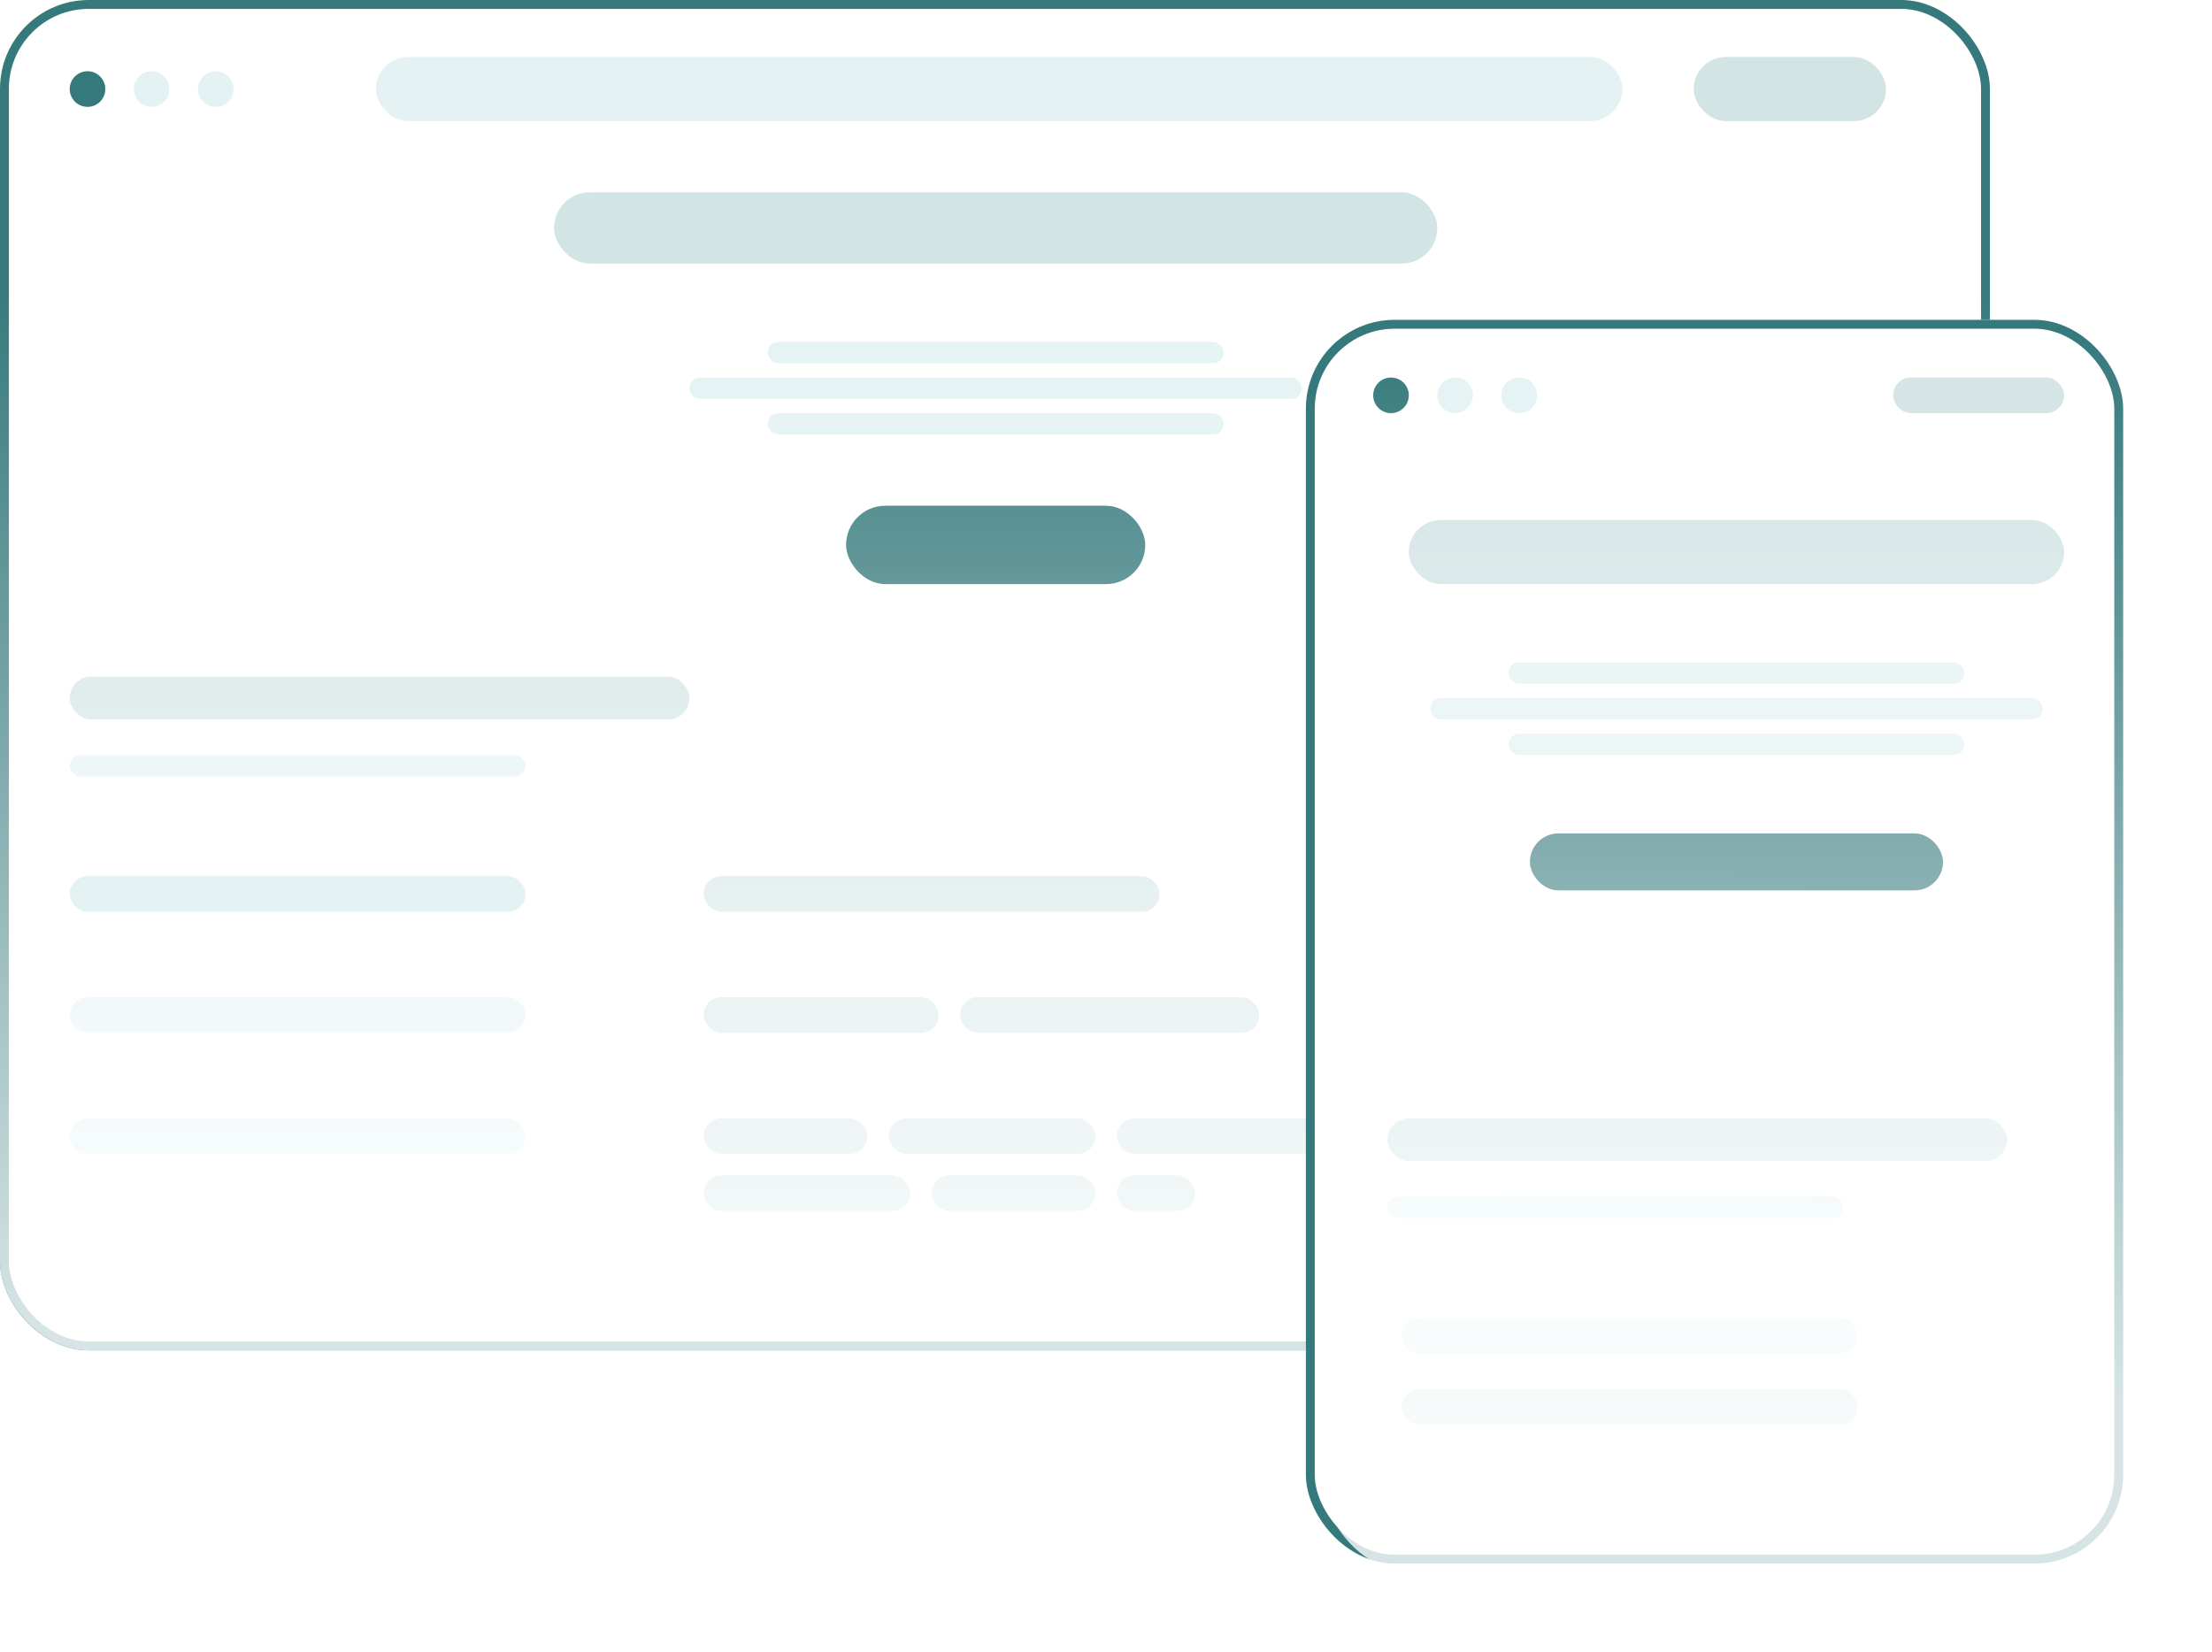 <?xml version="1.0" encoding="UTF-8"?> <svg xmlns="http://www.w3.org/2000/svg" width="249" height="186" viewBox="0 0 249 186" fill="none"><rect x="0.5" y="0.5" width="223" height="151" rx="9.5" fill="white" stroke="#35797C"></rect><rect x="7.847" y="76.171" width="69.757" height="4.811" rx="2.405" fill="#D3E4E5"></rect><circle cx="9.851" cy="10.023" r="2.005" fill="#35797C"></circle><circle cx="157.383" cy="46.905" r="2.005" fill="#35797C"></circle><circle cx="17.068" cy="10.023" r="2.005" fill="#E4F2F3"></circle><circle cx="164.599" cy="46.905" r="2.005" fill="white"></circle><circle cx="24.284" cy="10.023" r="2.005" fill="#E4F2F3"></circle><circle cx="171.816" cy="46.905" r="2.005" fill="white"></circle><rect x="42.324" y="6.414" width="140.315" height="7.216" rx="3.608" fill="#E4F2F3"></rect><rect x="62.37" y="21.649" width="99.423" height="8.018" rx="4.009" fill="#D3E4E5"></rect><rect x="95.243" y="56.928" width="33.676" height="8.82" rx="4.41" fill="#35797C"></rect><rect x="86.424" y="38.487" width="51.315" height="2.405" rx="1.203" fill="#E4F2F3"></rect><rect x="7.847" y="84.991" width="51.315" height="2.405" rx="1.203" fill="#E4F2F3"></rect><rect x="79.207" y="98.622" width="51.315" height="4.009" rx="2.005" fill="#D3E4E5"></rect><rect x="7.847" y="112.252" width="51.315" height="4.009" rx="2.005" fill="#E4F2F3"></rect><rect x="79.207" y="112.252" width="26.459" height="4.009" rx="2.005" fill="#D3E4E5"></rect><rect x="108.072" y="112.252" width="33.676" height="4.009" rx="2.005" fill="#D3E4E5"></rect><rect x="7.847" y="125.883" width="51.315" height="4.009" rx="2.005" fill="#E4F2F3"></rect><rect x="79.207" y="125.883" width="18.441" height="4.009" rx="2.005" fill="#D3E4E5"></rect><rect x="104.865" y="132.297" width="18.441" height="4.009" rx="2.005" fill="#D3E4E5"></rect><rect x="100.055" y="125.883" width="23.252" height="4.009" rx="2.005" fill="#D3E4E5"></rect><rect x="125.712" y="132.297" width="8.82" height="4.009" rx="2.005" fill="#D3E4E5"></rect><rect x="125.712" y="125.883" width="23.252" height="4.009" rx="2.005" fill="#D3E4E5"></rect><rect x="79.207" y="132.297" width="23.252" height="4.009" rx="2.005" fill="#D3E4E5"></rect><rect x="86.424" y="46.504" width="51.315" height="2.405" rx="1.203" fill="#E4F2F3"></rect><rect x="77.603" y="42.496" width="68.955" height="2.405" rx="1.203" fill="#E4F2F3"></rect><rect width="224" height="152" rx="10" fill="url(#paint0_linear_1156_3764)"></rect><g filter="url(#filter0_d_1156_3764)"><rect x="149" y="37" width="92" height="140" rx="10" fill="white"></rect><rect x="149.5" y="37.5" width="91" height="139" rx="9.5" stroke="#35797C"></rect></g><rect x="213.108" y="42.496" width="19.243" height="4.009" rx="2.005" fill="#D3E4E5"></rect><rect x="190.658" y="6.414" width="21.649" height="7.216" rx="3.608" fill="#D3E4E5"></rect><circle cx="156.582" cy="44.5" r="2.005" fill="#35797C"></circle><circle cx="163.797" cy="44.5" r="2.005" fill="#E4F2F3"></circle><circle cx="171.014" cy="44.5" r="2.005" fill="#E4F2F3"></circle><rect x="158.586" y="58.532" width="73.766" height="7.216" rx="3.608" fill="#D3E4E5"></rect><rect x="169.812" y="74.568" width="51.315" height="2.405" rx="1.203" fill="#E4F2F3"></rect><rect x="169.812" y="82.586" width="51.315" height="2.405" rx="1.203" fill="#E4F2F3"></rect><rect x="160.991" y="78.577" width="68.955" height="2.405" rx="1.203" fill="#E4F2F3"></rect><rect x="172.217" y="93.811" width="46.505" height="6.414" rx="3.207" fill="#35797C"></rect><rect x="156.181" y="134.703" width="51.315" height="2.405" rx="1.203" fill="#E4F2F3"></rect><rect x="156.181" y="125.883" width="69.757" height="4.811" rx="2.405" fill="#D3E4E5"></rect><rect x="157.784" y="156.351" width="51.315" height="4.009" rx="2.005" fill="#D3E4E5"></rect><rect x="7.848" y="98.622" width="51.315" height="4.009" rx="2.005" fill="#E4F2F3"></rect><rect x="157.784" y="148.333" width="51.315" height="4.009" rx="2.005" fill="#E4F2F3"></rect><rect x="149" y="37" width="92" height="140" rx="10" fill="url(#paint1_linear_1156_3764)"></rect><defs><filter id="filter0_d_1156_3764" x="137.5" y="26.5" width="111" height="159" filterUnits="userSpaceOnUse" color-interpolation-filters="sRGB"><feFlood flood-opacity="0" result="BackgroundImageFix"></feFlood><feColorMatrix in="SourceAlpha" type="matrix" values="0 0 0 0 0 0 0 0 0 0 0 0 0 0 0 0 0 0 127 0" result="hardAlpha"></feColorMatrix><feOffset dx="-2" dy="-1"></feOffset><feGaussianBlur stdDeviation="4.75"></feGaussianBlur><feComposite in2="hardAlpha" operator="out"></feComposite><feColorMatrix type="matrix" values="0 0 0 0 0.21 0 0 0 0 0.474 0 0 0 0 0.487 0 0 0 0.15 0"></feColorMatrix><feBlend mode="normal" in2="BackgroundImageFix" result="effect1_dropShadow_1156_3764"></feBlend><feBlend mode="normal" in="SourceGraphic" in2="effect1_dropShadow_1156_3764" result="shape"></feBlend></filter><linearGradient id="paint0_linear_1156_3764" x1="112" y1="0" x2="112" y2="152" gradientUnits="userSpaceOnUse"><stop offset="0.206" stop-color="white" stop-opacity="0"></stop><stop offset="0.981" stop-color="white" stop-opacity="0.8"></stop></linearGradient><linearGradient id="paint1_linear_1156_3764" x1="195.4" y1="37" x2="195" y2="177" gradientUnits="userSpaceOnUse"><stop stop-color="white" stop-opacity="0"></stop><stop offset="0.861" stop-color="white" stop-opacity="0.8"></stop></linearGradient></defs></svg> 